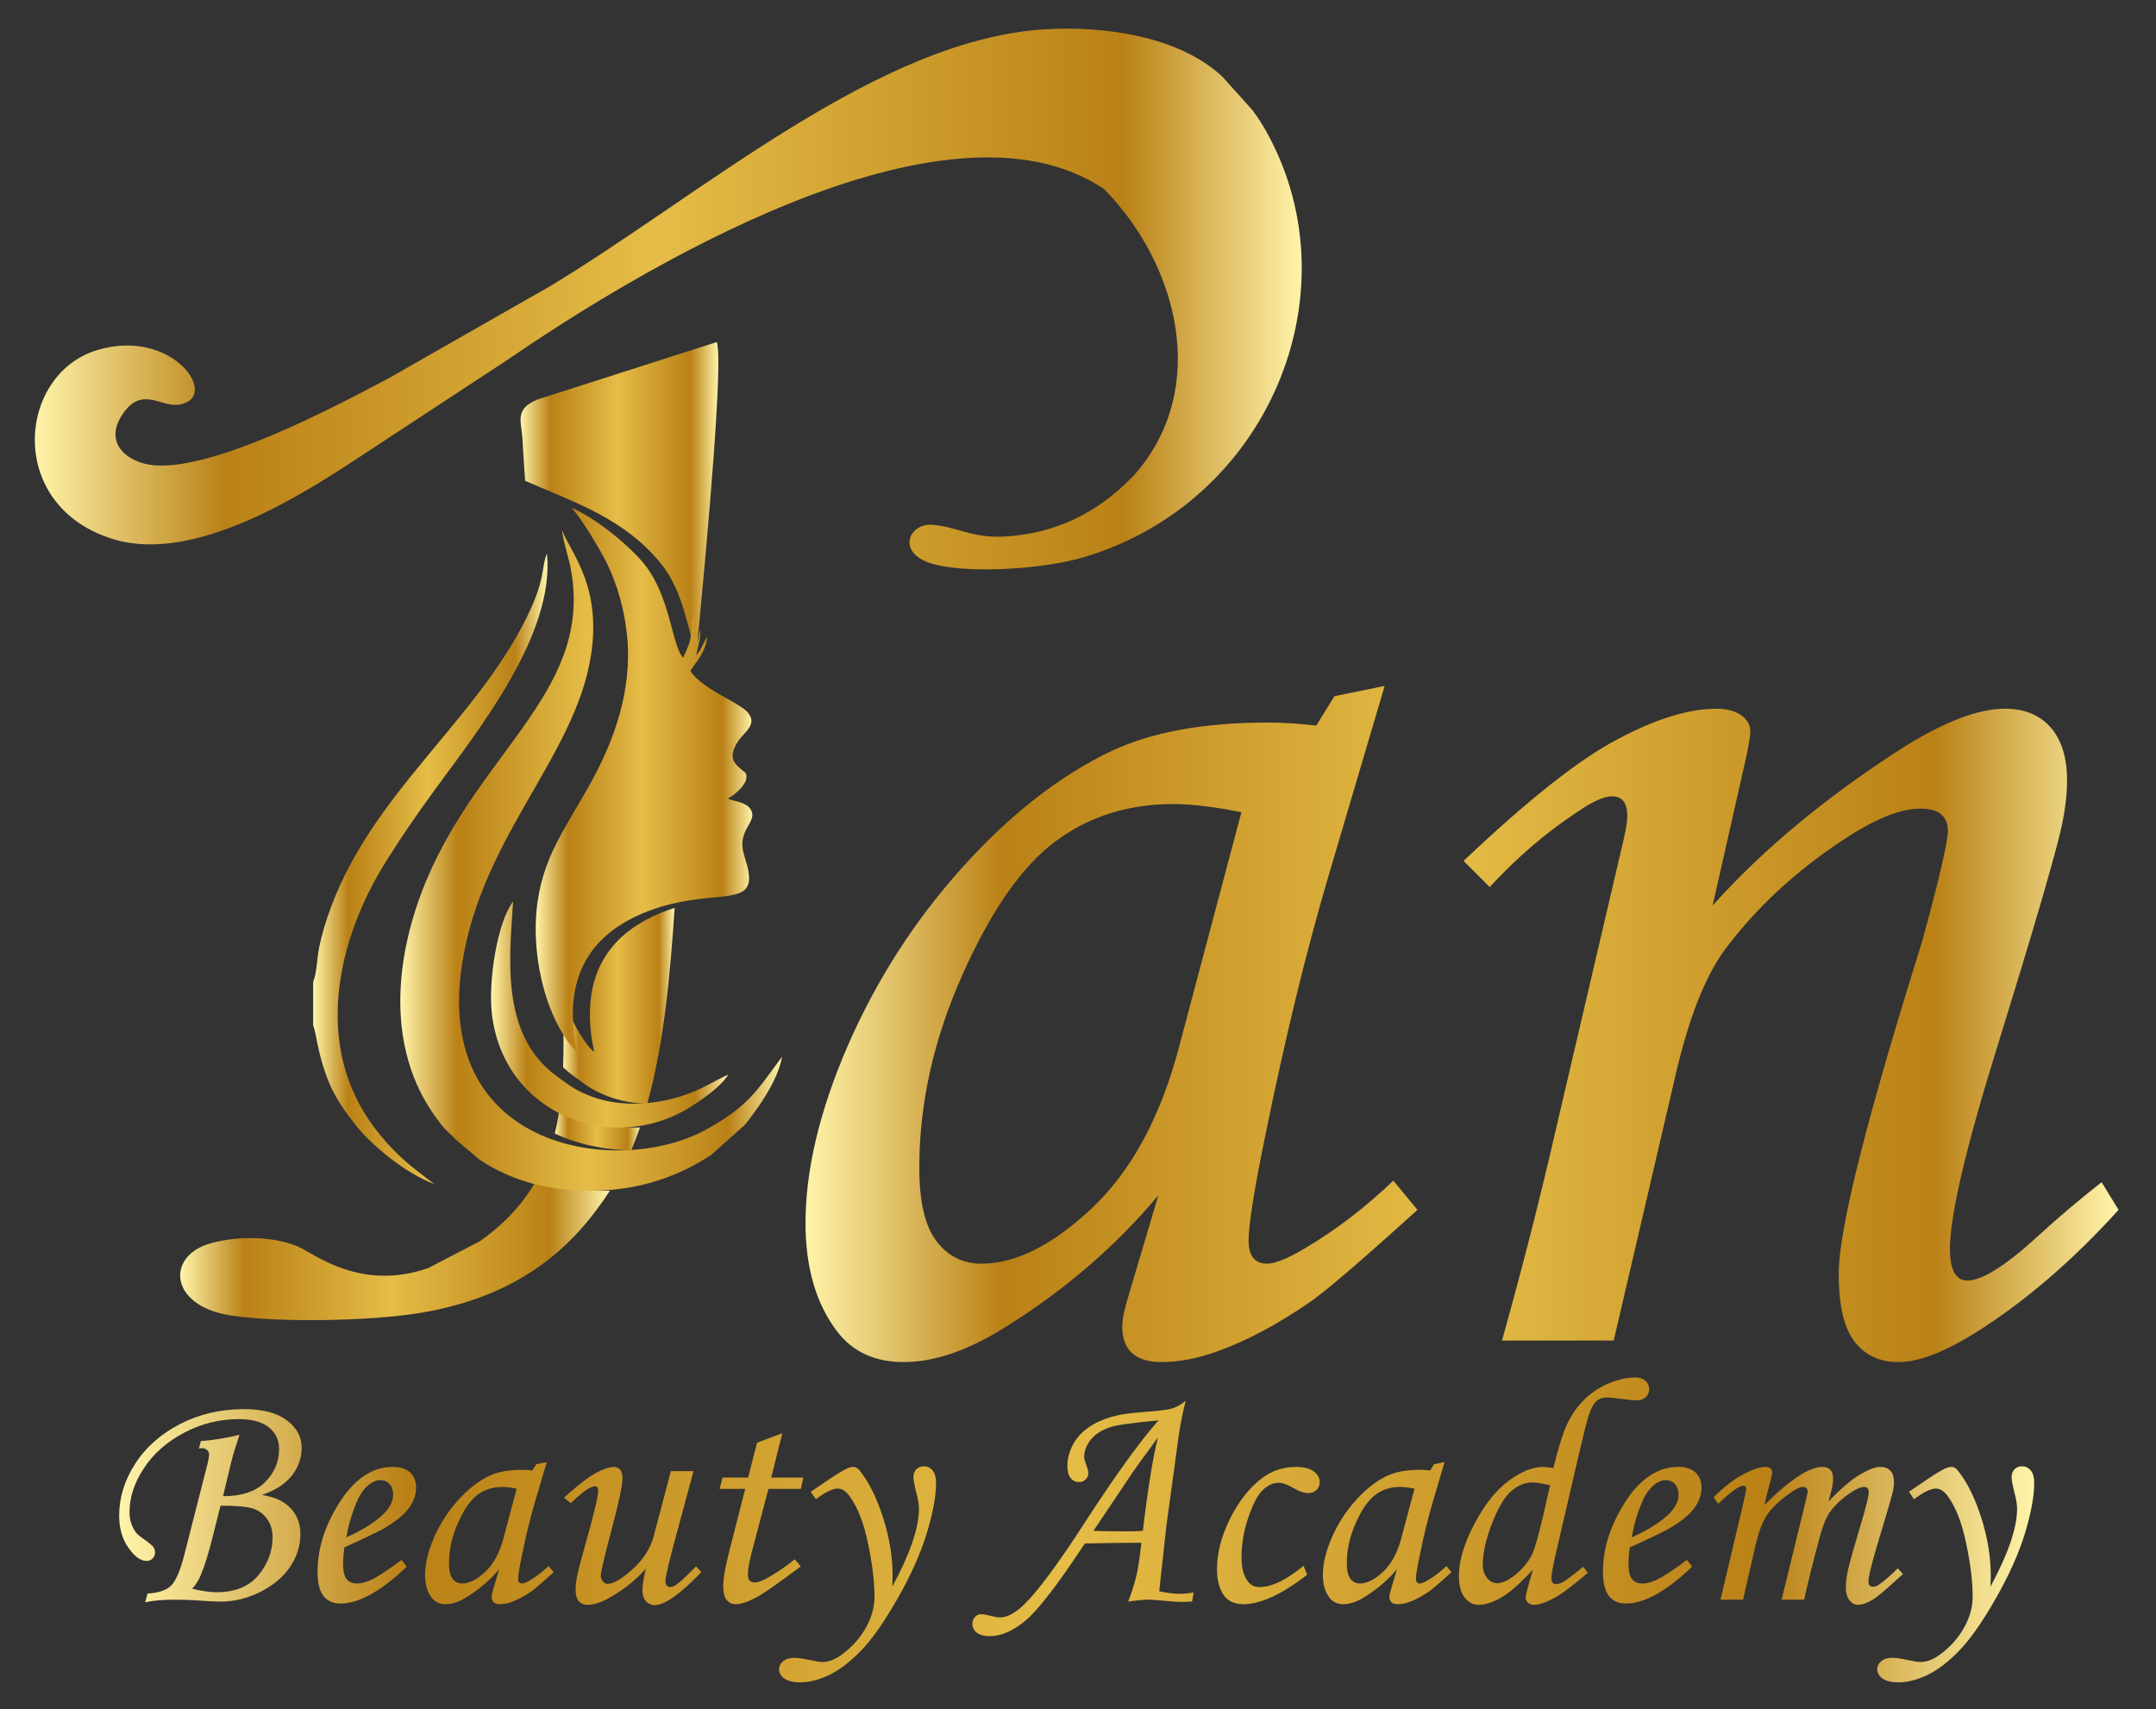 <?xml version="1.0" encoding="utf-8"?>
<!-- Generator: Adobe Illustrator 26.5.0, SVG Export Plug-In . SVG Version: 6.00 Build 0)  -->
<svg version="1.1" id="Layer_1" xmlns="http://www.w3.org/2000/svg" xmlns:xlink="http://www.w3.org/1999/xlink" x="0px" y="0px"
	 viewBox="0 0 204.404 162.084" enable-background="new 0 0 204.404 162.084" xml:space="preserve">
<rect x="0" y="0" width="204.404" height="162.084" fill="#333333" stroke="none"/>
<g>
	<defs>
		<path id="SVGID_1_" d="M99.109,2.776c-15.812,0.945-32.38,15.544-46.92,24.34l-15.207,8.677
			c-4.537,2.409-17.694,9.513-23.204,8.192c-2.058-0.493-3.742-2.145-2.276-4.522c1.823-2.957,3.707-0.878,5.359-1.08
			c4.227-0.516-0.389-7.414-7.675-5.178c-7.617,2.337-8.643,14.965,1.734,17.97c7.708,2.232,18.005-4.459,22.919-7.68l14.22-9.339
			c11.508-7.891,41.377-26.466,56.624-16.226c7.025,7.185,10.016,18.874,2.936,27.015c-0.43,0.495-0.062,0.062-0.487,0.494
			c-3.101,3.15-6.978,5.113-11.695,5.427c-3.215,0.214-4.5-0.857-6.975-1.103c-2.335-0.232-3.685,2.848,0.292,3.796
			c3.578,0.853,10.369,0.354,13.952-0.708c17.517-5.191,25.672-24.908,17.552-40.011c-0.548-1.02-0.941-1.608-1.525-2.406
			l-2.796-3.112C111.904,3.467,104.784,2.437,99.109,2.776"/>
	</defs>
	<clipPath id="SVGID_00000166633246956564140880000009480681301854193819_">
		<use xlink:href="#SVGID_1_"  overflow="visible"/>
	</clipPath>
	
		<linearGradient id="SVGID_00000156585817934282012770000002748356245614871741_" gradientUnits="userSpaceOnUse" x1="3.302" y1="28.424" x2="123.41" y2="28.424">
		<stop  offset="0" style="stop-color:#FFF4AA"/>
		<stop  offset="0.15" style="stop-color:#BA8116"/>
		<stop  offset="0.49" style="stop-color:#E5BD47"/>
		<stop  offset="0.86" style="stop-color:#BA8116"/>
		<stop  offset="1" style="stop-color:#FFF4AA"/>
	</linearGradient>
	
		<rect x="0.542" y="2.437" clip-path="url(#SVGID_00000166633246956564140880000009480681301854193819_)" fill="url(#SVGID_00000156585817934282012770000002748356245614871741_)" width="127.833" height="51.974"/>
</g>
<g>
	<defs>
		<path id="SVGID_00000065071327591368074930000012995878718657509285_" d="M50.885,111.855c-1.177,2.107-2.895,4.084-5.403,5.848
			l-4.887,2.542c-6.462,2.243-10.805-1.381-12.364-2.051c-2.094-0.901-5.347-1.078-8.178-0.326c-4.339,1.153-4.074,5.94,1.775,6.858
			c4.58,0.718,13.359,0.543,18.053-0.239c9.819-1.635,14.725-6.632,17.939-11.576C55.49,112.934,53.087,112.623,50.885,111.855"/>
	</defs>
	<clipPath id="SVGID_00000085212446195817463230000007636779991525610907_">
		<use xlink:href="#SVGID_00000065071327591368074930000012995878718657509285_"  overflow="visible"/>
	</clipPath>
	
		<linearGradient id="SVGID_00000080922668502557121950000000877234003431179669_" gradientUnits="userSpaceOnUse" x1="17.084" y1="118.649" x2="57.821" y2="118.649">
		<stop  offset="0" style="stop-color:#FFF4AA"/>
		<stop  offset="0.15" style="stop-color:#BA8116"/>
		<stop  offset="0.49" style="stop-color:#E5BD47"/>
		<stop  offset="0.86" style="stop-color:#BA8116"/>
		<stop  offset="1" style="stop-color:#FFF4AA"/>
	</linearGradient>
	
		<rect x="15.714" y="111.855" clip-path="url(#SVGID_00000085212446195817463230000007636779991525610907_)" fill="url(#SVGID_00000080922668502557121950000000877234003431179669_)" width="42.106" height="13.589"/>
</g>
<g>
	<defs>
		<path id="SVGID_00000167370384498720281930000005138867038626628736_" d="M53.12,104.637c-0.122,0.957-0.292,1.907-0.527,2.844
			c2.243,1.057,4.77,1.558,7.253,1.598c0.297-0.7,0.572-1.423,0.827-2.166C57.96,106.991,55.292,106.194,53.12,104.637"/>
	</defs>
	<clipPath id="SVGID_00000156545899984932499970000016810722928697898891_">
		<use xlink:href="#SVGID_00000167370384498720281930000005138867038626628736_"  overflow="visible"/>
	</clipPath>
	
		<linearGradient id="SVGID_00000106857854991290129310000001198335218842471597_" gradientUnits="userSpaceOnUse" x1="52.593" y1="106.858" x2="60.673" y2="106.858">
		<stop  offset="0" style="stop-color:#FFF4AA"/>
		<stop  offset="0.15" style="stop-color:#BA8116"/>
		<stop  offset="0.49" style="stop-color:#E5BD47"/>
		<stop  offset="0.86" style="stop-color:#BA8116"/>
		<stop  offset="1" style="stop-color:#FFF4AA"/>
	</linearGradient>
	
		<rect x="52.593" y="104.637" clip-path="url(#SVGID_00000156545899984932499970000016810722928697898891_)" fill="url(#SVGID_00000106857854991290129310000001198335218842471597_)" width="8.08" height="4.442"/>
</g>
<g>
	<defs>
		<path id="SVGID_00000085965585191856074640000001433452902608577959_" d="M66.03,61.819c1.136-11.692,2.527-27.558,1.932-29.388
			l-17.011,5.45c-2.211,0.922-1.513,2.066-1.418,3.733c0.076,1.342,0.161,2.667,0.254,3.98c4.842,2.103,9.54,3.645,12.964,7.959
			C64.894,56.252,65.269,60.206,66.03,61.819"/>
	</defs>
	<clipPath id="SVGID_00000181794947047535429300000017498284832896640665_">
		<use xlink:href="#SVGID_00000085965585191856074640000001433452902608577959_"  overflow="visible"/>
	</clipPath>
	
		<linearGradient id="SVGID_00000039823807581757138760000003383146141573484179_" gradientUnits="userSpaceOnUse" x1="49.353" y1="47.125" x2="68.103" y2="47.125">
		<stop  offset="0" style="stop-color:#FFF4AA"/>
		<stop  offset="0.15" style="stop-color:#BA8116"/>
		<stop  offset="0.49" style="stop-color:#E5BD47"/>
		<stop  offset="0.86" style="stop-color:#BA8116"/>
		<stop  offset="1" style="stop-color:#FFF4AA"/>
	</linearGradient>
	
		<rect x="48.74" y="32.432" clip-path="url(#SVGID_00000181794947047535429300000017498284832896640665_)" fill="url(#SVGID_00000039823807581757138760000003383146141573484179_)" width="19.817" height="29.388"/>
</g>
<g>
	<defs>
		<path id="SVGID_00000059269355677034275690000005199483049264740767_" d="M53.425,98.843c-0.003,0.783-0.013,1.57-0.041,2.357
			c0.304,0.291,0.633,0.568,0.991,0.829c1.145,0.834,1.793,1.377,3.351,1.958c1.144,0.427,2.386,0.635,3.645,0.664
			c1.587-5.717,2.183-12.33,2.586-18.566c-5.85,1.901-9.241,6.003-7.632,13.646c-0.531-0.315-1.401-1.747-1.77-2.439
			c-0.496-0.931-0.911-1.962-1.239-3.046C53.387,95.793,53.43,97.329,53.425,98.843"/>
	</defs>
	<clipPath id="SVGID_00000095333845617411251630000015234885634790456977_">
		<use xlink:href="#SVGID_00000059269355677034275690000005199483049264740767_"  overflow="visible"/>
	</clipPath>
	
		<linearGradient id="SVGID_00000106139121711161999760000002207157722642002573_" gradientUnits="userSpaceOnUse" x1="53.316" y1="95.368" x2="63.957" y2="95.368">
		<stop  offset="0" style="stop-color:#FFF4AA"/>
		<stop  offset="0.15" style="stop-color:#BA8116"/>
		<stop  offset="0.49" style="stop-color:#E5BD47"/>
		<stop  offset="0.86" style="stop-color:#BA8116"/>
		<stop  offset="1" style="stop-color:#FFF4AA"/>
	</linearGradient>
	
		<rect x="53.316" y="86.085" clip-path="url(#SVGID_00000095333845617411251630000015234885634790456977_)" fill="url(#SVGID_00000106139121711161999760000002207157722642002573_)" width="10.641" height="18.566"/>
</g>
<g>
	<defs>
		<path id="SVGID_00000052801642105187374940000005084625851598594698_" d="M54.179,48.148c0.851,0.83,2.842,4.179,3.388,5.32
			c0.956,1.998,1.627,4.301,1.88,6.78c0.533,5.229-1.275,10.034-3.396,13.901c-2.363,4.31-4.727,7.173-5.186,12.244
			c-0.326,3.6,0.424,7.799,2.074,10.898c0.369,0.692,1.238,2.124,1.77,2.439c-1.632-7.749,1.878-11.86,7.879-13.724
			c4.949-1.538,8.528-0.228,8.427-2.826c-0.068-1.756-1.234-2.757-0.221-4.623c0.355-0.655,0.896-1.318,0.188-2.041
			c-0.178-0.182-0.573-0.379-0.899-0.467l-0.843-0.224c-0.028-0.011-0.093-0.006-0.113-0.056c-0.02-0.05-0.077-0.035-0.111-0.06
			c0.714-0.367,2.138-1.58,1.661-2.426c-0.917-0.784-1.817-1.252-0.709-2.989c0.534-0.837,2.015-1.656,0.819-2.849
			c-0.939-0.936-4.311-2.174-5.332-3.839c0.579-0.917,1.417-1.695,1.603-3.222c-0.402,0.565-0.531,1.2-1.05,1.736
			c0.185-0.938,0.404-1.423,0.403-2.471c-0.182,0.637-0.229,1.275-0.531,1.819l-0.058-2.995c-0.258,0.408-0.196,0.32-0.251,1.115
			c-0.097,1.408-0.292,1.563-0.792,2.776c-1.054-0.977-1.188-5.718-3.644-8.812C59.813,51.887,56.624,49.192,54.179,48.148"/>
	</defs>
	<clipPath id="SVGID_00000119803302598103947910000004325717310304543872_">
		<use xlink:href="#SVGID_00000052801642105187374940000005084625851598594698_"  overflow="visible"/>
	</clipPath>
	
		<linearGradient id="SVGID_00000021814991060800968020000004547367523698117311_" gradientUnits="userSpaceOnUse" x1="50.788" y1="73.939" x2="71.327" y2="73.939">
		<stop  offset="0" style="stop-color:#FFF4AA"/>
		<stop  offset="0.15" style="stop-color:#BA8116"/>
		<stop  offset="0.49" style="stop-color:#E5BD47"/>
		<stop  offset="0.86" style="stop-color:#BA8116"/>
		<stop  offset="1" style="stop-color:#FFF4AA"/>
	</linearGradient>
	
		<rect x="50.539" y="48.148" clip-path="url(#SVGID_00000119803302598103947910000004325717310304543872_)" fill="url(#SVGID_00000021814991060800968020000004547367523698117311_)" width="21.444" height="51.582"/>
</g>
<g>
	<defs>
		<path id="SVGID_00000036930218329421724230000001245440769817792696_" d="M56.157,61.172c0.624-6.084-2.241-9.038-2.851-10.885
			c-0.034,0.575,0.565,2.477,0.724,3.228c2.476,11.715-8.334,17.394-13.592,29.933c-2.984,7.117-3.95,15.908,0.914,22.543
			c1.156,1.578,0.972,1.091,1.872,2.08l2.223,1.877c0.832,0.576,1.598,0.97,2.551,1.401c1.964,0.887,4.226,1.385,6.6,1.523
			c5.131,0.299,9.367-1.08,12.82-3.358l3.21-2.865c1.323-1.665,3.111-4.182,3.52-6.456c-2.349,3.13-3.105,4.682-7.271,6.952
			c-8.161,4.446-25.663,2.031-23.1-15.518C45.62,79.006,55.115,71.328,56.157,61.172"/>
	</defs>
	<clipPath id="SVGID_00000035493371235864139420000014886792416972281224_">
		<use xlink:href="#SVGID_00000036930218329421724230000001245440769817792696_"  overflow="visible"/>
	</clipPath>
	
		<linearGradient id="SVGID_00000119104056848098729610000016557574892640888994_" gradientUnits="userSpaceOnUse" x1="37.95" y1="81.729" x2="74.148" y2="81.729">
		<stop  offset="0" style="stop-color:#FFF4AA"/>
		<stop  offset="0.15" style="stop-color:#BA8116"/>
		<stop  offset="0.49" style="stop-color:#E5BD47"/>
		<stop  offset="0.86" style="stop-color:#BA8116"/>
		<stop  offset="1" style="stop-color:#FFF4AA"/>
	</linearGradient>
	
		<rect x="36.489" y="50.287" clip-path="url(#SVGID_00000035493371235864139420000014886792416972281224_)" fill="url(#SVGID_00000119104056848098729610000016557574892640888994_)" width="37.659" height="62.884"/>
</g>
<g>
	<defs>
		<path id="SVGID_00000159466875723115648330000016687435292074327736_" d="M29.688,93.093v4.146
			c0.31,0.675,0.397,2.656,1.455,5.287c0.669,1.664,1.623,2.938,2.554,4.129c1.467,1.875,4.667,4.582,7.504,5.631
			c-0.507-0.356-1.064-0.807-1.592-1.212c-1.58-1.211-2.943-2.585-4.152-4.2c-5.81-7.762-3.469-17.84,1.123-25.165
			c1.563-2.494,2.932-4.465,4.549-6.689c4.03-5.543,11.522-14.803,10.722-22.542c-0.547,1.33-0.109,2.389-1.889,6.012
			c-4.983,10.138-14.93,16.865-18.84,28.248c-0.341,0.994-0.639,2.022-0.862,3.087C30.056,90.808,30.048,92.263,29.688,93.093"/>
	</defs>
	<clipPath id="SVGID_00000176001496008072535780000018073118727648719754_">
		<use xlink:href="#SVGID_00000159466875723115648330000016687435292074327736_"  overflow="visible"/>
	</clipPath>
	
		<linearGradient id="SVGID_00000085232658780193235240000015654120335360271288_" gradientUnits="userSpaceOnUse" x1="29.69" y1="82.382" x2="51.909" y2="82.382">
		<stop  offset="0" style="stop-color:#FFF4AA"/>
		<stop  offset="0.15" style="stop-color:#BA8116"/>
		<stop  offset="0.49" style="stop-color:#E5BD47"/>
		<stop  offset="0.86" style="stop-color:#BA8116"/>
		<stop  offset="1" style="stop-color:#FFF4AA"/>
	</linearGradient>
	
		<rect x="29.648" y="52.479" clip-path="url(#SVGID_00000176001496008072535780000018073118727648719754_)" fill="url(#SVGID_00000085232658780193235240000015654120335360271288_)" width="23.004" height="59.808"/>
</g>
<g>
	<defs>
		<path id="SVGID_00000045614358238012433820000013064999165882056351_" d="M69.046,101.897c-1.182,0.517-2.256,1.235-3.671,1.772
			c-2.836,1.076-6.366,1.399-9.264,0.318c-1.558-0.581-2.207-1.124-3.351-1.958c-5.35-3.9-4.453-11.272-4.112-16.55
			c-1.528,2.004-2.34,7.53-2.028,10.512c1.014,9.707,11.531,13.725,19.018,8.861C66.803,104.095,68.393,102.973,69.046,101.897"/>
	</defs>
	<clipPath id="SVGID_00000165202145090891147320000009356193424646071948_">
		<use xlink:href="#SVGID_00000045614358238012433820000013064999165882056351_"  overflow="visible"/>
	</clipPath>
	
		<linearGradient id="SVGID_00000076588169290914754630000016039854186976779681_" gradientUnits="userSpaceOnUse" x1="46.551" y1="97.597" x2="69.048" y2="97.597">
		<stop  offset="0" style="stop-color:#FFF4AA"/>
		<stop  offset="0.15" style="stop-color:#BA8116"/>
		<stop  offset="0.49" style="stop-color:#E5BD47"/>
		<stop  offset="0.86" style="stop-color:#BA8116"/>
		<stop  offset="1" style="stop-color:#FFF4AA"/>
	</linearGradient>
	
		<rect x="46.308" y="85.478" clip-path="url(#SVGID_00000165202145090891147320000009356193424646071948_)" fill="url(#SVGID_00000076588169290914754630000016039854186976779681_)" width="22.738" height="24.237"/>
</g>
<g>
	<defs>
		<path id="SVGID_00000064336895101642509970000009716938570283446434_" d="M141.236,84.112l-2.478-2.478
			c6.122-5.806,11.005-9.669,14.649-11.564c3.62-1.919,6.729-2.867,9.305-2.867c1.02,0,1.798,0.219,2.381,0.632
			c0.559,0.413,0.85,0.899,0.85,1.482c0,0.413-0.122,1.166-0.34,2.235l-3.231,14.309c4.81-5.369,10.86-10.374,18.148-15.038
			c3.863-2.405,7.045-3.62,9.548-3.62c1.846,0,3.304,0.583,4.324,1.749c1.045,1.166,1.579,2.867,1.579,5.053
			c0,1.482-0.219,3.134-0.656,4.98c-0.753,3.085-2.721,9.815-5.928,20.164c-3.012,9.669-4.519,16.107-4.519,19.29
			c0,0.996,0.146,1.749,0.413,2.235c0.292,0.51,0.705,0.753,1.215,0.753c1.385,0,3.547-1.336,6.487-4.009
			c2.089-1.919,4.179-3.693,6.268-5.32l1.603,2.624c-4.349,4.81-8.843,8.673-13.508,11.613c-2.988,1.871-5.418,2.818-7.361,2.818
			c-1.798,0-3.183-0.656-4.179-1.968c-0.996-1.312-1.482-3.45-1.482-6.414c0-4.227,2.648-14.722,7.92-31.534
			c1.628-5.976,2.43-9.451,2.43-10.447c0-1.409-0.875-2.114-2.624-2.114c-1.895,0-4.349,0.996-7.337,2.988
			c-4.47,2.94-8.187,6.389-11.175,10.374c-1.895,2.575-3.498,6.657-4.762,12.244l-5.782,24.829h-10.592
			c1.992-7.118,3.717-13.921,5.199-20.407l6.317-27.04c0.243-1.069,0.364-1.822,0.364-2.284c0-1.239-0.486-1.871-1.433-1.871
			c-0.777,0-1.871,0.486-3.304,1.482C146.58,78.938,143.811,81.318,141.236,84.112 M117.694,77.018
			c-2.551-0.51-4.713-0.777-6.462-0.777c-4.252,0-7.969,1.166-11.151,3.523c-3.182,2.356-6.122,6.584-8.843,12.682
			c-2.721,6.098-4.082,12.196-4.082,18.269c0,3.231,0.535,5.539,1.628,6.973c1.093,1.433,2.527,2.138,4.276,2.138
			c3.255,0,6.754-1.774,10.495-5.296c3.741-3.547,6.487-8.649,8.236-15.281L117.694,77.018z M126.513,66.013l4.762-0.972
			l-5.32,18.002c-2.114,7.167-4.13,15.427-6.025,24.78c-1.045,5.077-1.555,8.357-1.555,9.815c0,1.458,0.583,2.187,1.774,2.187
			c0.729,0,1.943-0.486,3.571-1.458c2.915-1.725,5.709-3.863,8.381-6.414l2.284,2.77c-5.393,4.883-8.843,7.847-10.374,8.867
			c-3.037,2.065-5.904,3.596-8.649,4.567c-1.822,0.656-3.571,0.996-5.272,0.996c-1.215,0-2.138-0.292-2.77-0.85
			c-0.607-0.559-0.923-1.409-0.923-2.478c0-0.704,0.194-1.676,0.583-2.915l2.842-9.572c-4.081,4.883-8.965,9.062-14.601,12.56
			c-3.45,2.162-6.632,3.255-9.523,3.255c-2.77,0-4.859-0.972-6.341-2.915c-1.992-2.624-2.988-6.049-2.988-10.276
			c0-5.029,1.336-10.641,4.009-16.812c2.697-6.171,6.268-11.783,10.787-16.812c4.494-5.029,9.232-8.746,14.212-11.127
			c3.839-1.798,8.77-2.697,14.795-2.697c1.53,0,3.061,0.097,4.616,0.291L126.513,66.013z"/>
	</defs>
	<clipPath id="SVGID_00000018954227143246853220000007546740967181730744_">
		<use xlink:href="#SVGID_00000064336895101642509970000009716938570283446434_"  overflow="visible"/>
	</clipPath>
	
		<linearGradient id="SVGID_00000134217178942384169980000014213174413106839691_" gradientUnits="userSpaceOnUse" x1="76.37" y1="97.098" x2="200.854" y2="97.098">
		<stop  offset="0" style="stop-color:#FFF4AA"/>
		<stop  offset="0.15" style="stop-color:#BA8116"/>
		<stop  offset="0.49" style="stop-color:#E5BD47"/>
		<stop  offset="0.86" style="stop-color:#BA8116"/>
		<stop  offset="1" style="stop-color:#FFF4AA"/>
	</linearGradient>
	
		<rect x="76.37" y="65.041" clip-path="url(#SVGID_00000018954227143246853220000007546740967181730744_)" fill="url(#SVGID_00000134217178942384169980000014213174413106839691_)" width="124.484" height="64.113"/>
</g>
<g>
	<defs>
		<path id="SVGID_00000172430130214219910760000018105662293960817554_" d="M181.465,142.159l-0.49-0.704l1.103-0.75
			c1.077-0.74,1.832-1.215,2.271-1.429c0.25-0.117,0.48-0.179,0.684-0.179c0.209,0,0.409,0.117,0.597,0.357
			c0.878,1.108,1.618,2.603,2.215,4.482c0.597,1.878,0.893,3.701,0.893,5.467c0,0.225-0.01,0.577-0.031,1.046
			c1.684-3.109,2.527-5.574,2.527-7.401c0-0.378-0.082-0.883-0.25-1.511c-0.179-0.699-0.271-1.2-0.271-1.495
			c0-0.291,0.092-0.531,0.276-0.72c0.189-0.189,0.419-0.286,0.699-0.286c0.347,0,0.633,0.133,0.847,0.403
			c0.214,0.271,0.322,0.653,0.322,1.153c0,1.286-0.296,2.889-0.883,4.813c-0.587,1.919-1.511,3.981-2.777,6.192
			c-1.261,2.21-2.409,3.854-3.456,4.926c-1.041,1.072-2.047,1.843-3.022,2.307c-0.97,0.464-1.889,0.694-2.756,0.694
			c-0.658,0-1.154-0.122-1.49-0.367c-0.332-0.24-0.5-0.531-0.5-0.873c0-0.296,0.128-0.551,0.388-0.766
			c0.26-0.214,0.607-0.322,1.046-0.322c0.337,0,0.801,0.066,1.388,0.194c0.628,0.138,1.057,0.204,1.286,0.204
			c0.607,0,1.25-0.255,1.924-0.766c0.929-0.694,1.664-1.531,2.205-2.496c0.541-0.97,0.812-1.945,0.812-2.935
			c0-1.383-0.199-3.052-0.602-4.997c-0.403-1.945-0.97-3.43-1.71-4.461c-0.362-0.526-0.755-0.791-1.169-0.791
			C183.057,141.148,182.363,141.485,181.465,142.159 M162.906,142.587l-0.444-0.612c0.985-0.985,1.924-1.71,2.813-2.18
			c0.888-0.464,1.592-0.699,2.103-0.699c0.209,0,0.367,0.046,0.475,0.138c0.102,0.092,0.158,0.219,0.158,0.383
			c0,0.189-0.082,0.562-0.24,1.108c-0.235,0.837-0.393,1.496-0.485,1.986c2.399-2.409,4.236-3.614,5.502-3.614
			c0.332,0,0.582,0.092,0.75,0.281c0.168,0.189,0.255,0.485,0.255,0.893c0,0.413-0.148,1.123-0.449,2.118
			c1.133-1.194,2.118-2.047,2.95-2.542c0.837-0.5,1.485-0.75,1.955-0.75c0.419,0,0.74,0.117,0.97,0.357
			c0.23,0.24,0.342,0.607,0.342,1.102c0,0.301-0.051,0.653-0.148,1.062c-0.102,0.408-0.464,1.649-1.092,3.726
			c-0.786,2.573-1.179,4.109-1.179,4.609c0,0.337,0.138,0.505,0.418,0.505c0.189,0,0.373-0.061,0.551-0.179
			c0.592-0.424,1.194-0.944,1.812-1.567l0.495,0.551c-0.209,0.168-0.608,0.521-1.184,1.051c-0.796,0.72-1.342,1.169-1.644,1.348
			c-0.577,0.342-1.067,0.511-1.46,0.511c-0.301,0-0.561-0.148-0.791-0.439c-0.23-0.291-0.342-0.694-0.342-1.21
			c0-0.475,0.071-1.036,0.209-1.674c0.138-0.638,0.541-2.072,1.21-4.303c0.505-1.674,0.755-2.69,0.755-3.047
			c0-0.337-0.148-0.505-0.449-0.505c-0.245,0-0.577,0.122-0.995,0.372c-0.852,0.516-1.572,1.144-2.144,1.884
			c-0.398,0.515-0.745,1.332-1.046,2.45c-0.664,2.445-1.159,4.441-1.49,5.982h-2.139l2.231-9.137c0.158-0.658,0.24-1.036,0.24-1.138
			c0-0.133-0.041-0.235-0.123-0.306c-0.076-0.072-0.194-0.107-0.342-0.107c-0.27,0-0.689,0.209-1.261,0.623
			c-0.985,0.704-1.7,1.383-2.134,2.042c-0.434,0.659-0.807,1.659-1.113,3.006l-1.154,5.018h-2.139l1.69-7.136
			c0.5-2.062,0.75-3.185,0.75-3.364c0-0.209-0.092-0.311-0.271-0.311C164.896,140.872,164.105,141.444,162.906,142.587z
			 M154.703,145.773c1.603-0.714,2.807-1.485,3.614-2.307c0.546-0.577,0.822-1.149,0.822-1.715c0-0.424-0.112-0.766-0.337-1.021
			c-0.225-0.25-0.516-0.378-0.873-0.378c-0.367,0-0.725,0.138-1.072,0.418c-0.47,0.368-0.863,0.924-1.179,1.664
			C155.218,143.527,154.892,144.639,154.703,145.773z M159.935,147.916l0.49,0.643c-2.44,2.327-4.528,3.491-6.273,3.491
			c-0.704,0-1.245-0.24-1.618-0.715c-0.372-0.48-0.561-1.245-0.561-2.297c0-2.129,0.648-4.242,1.945-6.35
			c1.455-2.394,3.19-3.593,5.217-3.593c0.704,0,1.245,0.179,1.618,0.531c0.372,0.352,0.561,0.837,0.561,1.455
			c0,0.648-0.225,1.281-0.674,1.909c-0.449,0.628-1.251,1.281-2.404,1.955c-0.582,0.327-1.817,0.919-3.711,1.776
			c-0.087,0.536-0.133,1.047-0.133,1.537c0,0.704,0.112,1.2,0.337,1.475c0.225,0.281,0.551,0.419,0.98,0.419
			c0.408,0,0.852-0.117,1.342-0.347C157.709,149.499,158.669,148.866,159.935,147.916z M146.96,140.837
			c-0.801-0.179-1.363-0.271-1.689-0.271c-0.669,0-1.322,0.266-1.955,0.791c-0.638,0.526-1.256,1.547-1.848,3.062
			c-0.592,1.511-0.888,2.833-0.888,3.956c0,0.51,0.138,0.929,0.408,1.256c0.276,0.327,0.587,0.49,0.934,0.49
			c0.419,0,0.898-0.184,1.434-0.556c0.771-0.551,1.378-1.225,1.822-2.016c0.27-0.5,0.633-1.731,1.092-3.685L146.96,140.837z
			 M150.104,148.56l0.429,0.582c-1.332,1.138-2.323,1.888-2.966,2.261c-0.898,0.516-1.603,0.771-2.118,0.771
			c-0.24,0-0.434-0.066-0.582-0.204c-0.148-0.133-0.225-0.286-0.225-0.459c0-0.168,0.056-0.449,0.164-0.842l0.526-1.833
			c-1.199,1.302-2.195,2.18-2.996,2.644c-0.796,0.464-1.516,0.694-2.154,0.694c-0.526,0-0.97-0.235-1.327-0.699
			c-0.362-0.464-0.541-1.148-0.541-2.047c0-1.424,0.485-3.057,1.46-4.905c0.97-1.848,2.052-3.211,3.241-4.099
			c1.194-0.883,2.282-1.327,3.272-1.327c0.22,0,0.546,0.036,0.985,0.102c0.47-1.94,0.914-3.359,1.342-4.247
			c0.429-0.893,0.98-1.659,1.659-2.307c0.679-0.648,1.449-1.148,2.322-1.501c0.873-0.352,1.684-0.531,2.44-0.531
			c0.403,0,0.72,0.107,0.96,0.316c0.24,0.214,0.357,0.48,0.357,0.801c0,0.311-0.112,0.567-0.332,0.761
			c-0.219,0.199-0.52,0.296-0.903,0.296c-0.25,0-0.72-0.046-1.399-0.138c-0.684-0.092-1.148-0.138-1.404-0.138
			c-0.347,0-0.658,0.107-0.924,0.317c-0.265,0.209-0.521,0.663-0.76,1.358c-0.158,0.449-0.516,1.884-1.077,4.298l-2.098,9.045
			c-0.245,1.067-0.368,1.776-0.368,2.129c0,0.373,0.148,0.557,0.434,0.557c0.184,0,0.393-0.061,0.633-0.184
			C148.486,149.836,149.139,149.346,150.104,148.56z M134.102,141.158c-0.536-0.107-0.99-0.163-1.358-0.163
			c-0.893,0-1.674,0.245-2.343,0.74c-0.669,0.495-1.286,1.383-1.858,2.664c-0.572,1.281-0.857,2.562-0.857,3.839
			c0,0.679,0.112,1.164,0.342,1.465c0.229,0.301,0.531,0.449,0.898,0.449c0.684,0,1.419-0.373,2.205-1.113
			c0.786-0.745,1.363-1.817,1.73-3.211L134.102,141.158z M135.955,138.846l1-0.204l-1.118,3.782
			c-0.444,1.506-0.868,3.241-1.266,5.207c-0.219,1.067-0.327,1.756-0.327,2.062c0,0.306,0.123,0.46,0.373,0.46
			c0.153,0,0.408-0.102,0.75-0.306c0.613-0.362,1.199-0.812,1.761-1.347l0.48,0.582c-1.133,1.026-1.858,1.649-2.18,1.863
			c-0.638,0.434-1.24,0.755-1.817,0.96c-0.383,0.138-0.75,0.209-1.108,0.209c-0.255,0-0.449-0.061-0.582-0.179
			c-0.128-0.117-0.194-0.296-0.194-0.521c0-0.148,0.041-0.352,0.122-0.612l0.597-2.011c-0.858,1.026-1.883,1.904-3.068,2.639
			c-0.725,0.454-1.394,0.684-2.001,0.684c-0.582,0-1.021-0.204-1.332-0.613c-0.419-0.551-0.628-1.271-0.628-2.159
			c0-1.057,0.281-2.236,0.842-3.532c0.567-1.297,1.317-2.476,2.266-3.532c0.944-1.057,1.94-1.838,2.986-2.338
			c0.806-0.378,1.843-0.567,3.108-0.567c0.322,0,0.643,0.021,0.97,0.061L135.955,138.846z M123.587,148.468l0.337,0.857
			c-2.389,1.858-4.405,2.787-6.049,2.787c-0.873,0-1.506-0.311-1.904-0.929c-0.393-0.618-0.592-1.404-0.592-2.353
			c0-1.577,0.419-3.2,1.261-4.864c0.837-1.669,1.858-2.945,3.052-3.838c0.939-0.689,2.001-1.031,3.18-1.031
			c0.735,0,1.296,0.138,1.674,0.419c0.383,0.281,0.572,0.617,0.572,1.016c0,0.311-0.102,0.561-0.301,0.755
			c-0.199,0.194-0.48,0.291-0.837,0.291c-0.347,0-0.796-0.158-1.348-0.475c-0.566-0.337-1.041-0.505-1.424-0.505
			c-0.485,0-0.975,0.219-1.46,0.664c-0.48,0.444-0.944,1.307-1.383,2.583c-0.439,1.276-0.659,2.562-0.659,3.849
			c0,0.944,0.184,1.679,0.556,2.2c0.271,0.398,0.648,0.597,1.138,0.597C120.571,150.489,121.969,149.815,123.587,148.468z
			 M108.351,145.16c0.48-4.042,0.955-6.998,1.434-8.861c-1.246,1.69-2.016,2.756-2.318,3.195l-3.803,5.666
			c0.812,0.031,1.975,0.046,3.491,0.046C107.529,145.206,107.927,145.191,108.351,145.16z M113.169,150.999l-0.148,0.852
			c-0.362,0.031-0.674,0.046-0.944,0.046c-0.388,0-0.857-0.025-1.409-0.082c-0.934-0.087-1.531-0.133-1.781-0.133
			c-0.419,0-1.062,0.061-1.929,0.184c0.311-0.776,0.566-1.588,0.776-2.44c0.153-0.607,0.311-1.654,0.48-3.134
			c-1.148-0.01-2.94,0.01-5.36,0.061c-2.552,3.869-4.426,6.304-5.61,7.299c-1.184,0.995-2.317,1.491-3.384,1.491
			c-0.561,0-0.98-0.107-1.256-0.327c-0.276-0.219-0.413-0.5-0.413-0.842c0-0.265,0.082-0.485,0.24-0.653
			c0.158-0.174,0.357-0.26,0.597-0.26c0.138,0,0.327,0.025,0.567,0.082c0.597,0.148,0.995,0.225,1.194,0.225
			c0.669,0,1.404-0.378,2.21-1.133c1.307-1.235,3.241-3.833,5.798-7.784c2.894-4.471,5.242-7.728,7.034-9.765
			c-2.435,0.225-3.956,0.434-4.558,0.638c-0.827,0.271-1.45,0.669-1.863,1.194c-0.414,0.531-0.623,1.067-0.623,1.613
			c0,0.179,0.066,0.434,0.194,0.761c0.138,0.367,0.204,0.638,0.204,0.806c0,0.22-0.087,0.413-0.255,0.582
			c-0.168,0.168-0.373,0.255-0.613,0.255c-0.342,0-0.613-0.127-0.817-0.383c-0.204-0.25-0.306-0.633-0.306-1.138
			c0-0.72,0.189-1.414,0.561-2.088c0.373-0.669,0.909-1.235,1.608-1.684c0.699-0.454,1.572-0.801,2.618-1.041
			c0.541-0.128,1.49-0.24,2.848-0.342c1.184-0.097,1.924-0.194,2.226-0.281c0.475-0.133,0.924-0.383,1.358-0.761
			c-0.301,1.225-0.521,2.302-0.648,3.221l-1.184,8.652l-0.679,6.197c0.74,0.163,1.404,0.245,1.991,0.245
			C112.286,151.132,112.71,151.086,113.169,150.999z M77.353,142.159l-0.49-0.704l1.102-0.75c1.077-0.74,1.832-1.215,2.271-1.429
			c0.25-0.117,0.48-0.179,0.684-0.179c0.209,0,0.408,0.117,0.597,0.357c0.878,1.108,1.618,2.603,2.215,4.482
			c0.597,1.878,0.893,3.701,0.893,5.467c0,0.225-0.01,0.577-0.03,1.046c1.684-3.109,2.527-5.574,2.527-7.401
			c0-0.378-0.082-0.883-0.25-1.511c-0.179-0.699-0.271-1.2-0.271-1.495c0-0.291,0.092-0.531,0.276-0.72
			c0.189-0.189,0.419-0.286,0.699-0.286c0.347,0,0.633,0.133,0.847,0.403c0.214,0.271,0.321,0.653,0.321,1.153
			c0,1.286-0.296,2.889-0.883,4.813c-0.587,1.919-1.511,3.981-2.777,6.192c-1.261,2.21-2.409,3.854-3.456,4.926
			c-1.041,1.072-2.047,1.843-3.022,2.307c-0.97,0.464-1.889,0.694-2.756,0.694c-0.658,0-1.153-0.122-1.49-0.367
			c-0.332-0.24-0.5-0.531-0.5-0.873c0-0.296,0.128-0.551,0.388-0.766c0.26-0.214,0.607-0.322,1.046-0.322
			c0.337,0,0.801,0.066,1.388,0.194c0.628,0.138,1.057,0.204,1.286,0.204c0.607,0,1.251-0.255,1.924-0.766
			c0.929-0.694,1.664-1.531,2.205-2.496c0.541-0.97,0.812-1.945,0.812-2.935c0-1.383-0.199-3.052-0.602-4.997
			c-0.403-1.945-0.97-3.43-1.71-4.461c-0.362-0.526-0.755-0.791-1.169-0.791C78.945,141.148,78.251,141.485,77.353,142.159z
			 M71.769,136.804l2.399-0.903l-1.051,4.206h3.047l-0.24,1.072h-3.073l-1.307,4.977c-0.429,1.506-0.638,2.557-0.638,3.144
			c0,0.271,0.056,0.465,0.168,0.582c0.117,0.117,0.271,0.179,0.47,0.179c0.311,0,0.781-0.184,1.419-0.551
			c0.832-0.485,1.628-1.036,2.384-1.654l0.572,0.674c-2.185,1.649-3.639,2.659-4.38,3.027c-0.735,0.373-1.327,0.556-1.776,0.556
			c-0.368,0-0.659-0.133-0.873-0.403c-0.215-0.271-0.322-0.704-0.322-1.312c0-0.72,0.189-1.812,0.567-3.287l1.516-5.931h-2.425
			l0.271-1.072h2.43L71.769,136.804z M63.602,139.494h2.149l-1.414,5.232c-0.832,3.037-1.251,4.767-1.251,5.186
			c0,0.189,0.046,0.332,0.133,0.429c0.092,0.097,0.194,0.148,0.301,0.148c0.174,0,0.373-0.077,0.602-0.225
			c0.327-0.229,0.955-0.806,1.873-1.735l0.49,0.551c-2.001,2.083-3.476,3.124-4.425,3.124c-0.316,0-0.587-0.122-0.812-0.367
			c-0.225-0.24-0.337-0.587-0.337-1.036c0-0.516,0.107-1.205,0.327-2.067c-0.888,1.016-1.981,1.909-3.287,2.675
			c-0.868,0.51-1.618,0.766-2.256,0.766c-0.352,0-0.623-0.117-0.822-0.347c-0.199-0.23-0.301-0.592-0.301-1.092
			c0-0.388,0.046-0.806,0.138-1.256c0.127-0.633,0.459-1.894,0.995-3.792c0.674-2.409,1.011-3.854,1.011-4.333
			c0-0.281-0.097-0.419-0.296-0.419c-0.179,0-0.424,0.092-0.73,0.271c-0.306,0.184-0.832,0.623-1.577,1.322l-0.643-0.521
			c1.332-1.194,2.348-1.975,3.047-2.348c0.699-0.373,1.266-0.562,1.69-0.562c0.24,0,0.434,0.087,0.582,0.26
			c0.148,0.178,0.225,0.449,0.225,0.822c0,0.689-0.362,2.384-1.087,5.084c-0.643,2.43-0.965,3.813-0.965,4.155
			c0,0.209,0.066,0.388,0.199,0.541c0.138,0.148,0.281,0.225,0.439,0.225c0.556,0,1.348-0.459,2.368-1.383
			c1.026-0.924,1.695-1.975,2.011-3.149L63.602,139.494z M48.983,141.158c-0.536-0.107-0.99-0.163-1.358-0.163
			c-0.893,0-1.674,0.245-2.343,0.74c-0.669,0.495-1.286,1.383-1.858,2.664c-0.572,1.281-0.857,2.562-0.857,3.839
			c0,0.679,0.112,1.164,0.342,1.465c0.23,0.301,0.531,0.449,0.898,0.449c0.684,0,1.419-0.373,2.205-1.113
			c0.786-0.745,1.363-1.817,1.73-3.211L48.983,141.158z M50.836,138.846l1-0.204l-1.118,3.782c-0.444,1.506-0.868,3.241-1.266,5.207
			c-0.22,1.067-0.327,1.756-0.327,2.062c0,0.306,0.122,0.46,0.373,0.46c0.153,0,0.408-0.102,0.75-0.306
			c0.613-0.362,1.199-0.812,1.761-1.347l0.48,0.582c-1.133,1.026-1.858,1.649-2.18,1.863c-0.638,0.434-1.24,0.755-1.817,0.96
			c-0.383,0.138-0.75,0.209-1.107,0.209c-0.255,0-0.449-0.061-0.582-0.179c-0.128-0.117-0.194-0.296-0.194-0.521
			c0-0.148,0.041-0.352,0.122-0.612l0.597-2.011c-0.858,1.026-1.883,1.904-3.068,2.639c-0.725,0.454-1.394,0.684-2.001,0.684
			c-0.582,0-1.021-0.204-1.332-0.613c-0.418-0.551-0.628-1.271-0.628-2.159c0-1.057,0.281-2.236,0.842-3.532
			c0.567-1.297,1.317-2.476,2.266-3.532c0.944-1.057,1.94-1.838,2.986-2.338c0.807-0.378,1.843-0.567,3.109-0.567
			c0.322,0,0.643,0.021,0.97,0.061L50.836,138.846z M32.838,145.773c1.603-0.714,2.807-1.485,3.614-2.307
			c0.546-0.577,0.822-1.149,0.822-1.715c0-0.424-0.112-0.766-0.337-1.021c-0.225-0.25-0.515-0.378-0.873-0.378
			c-0.367,0-0.725,0.138-1.072,0.418c-0.47,0.368-0.863,0.924-1.179,1.664C33.354,143.527,33.027,144.639,32.838,145.773z
			 M38.07,147.916l0.49,0.643c-2.44,2.327-4.528,3.491-6.273,3.491c-0.704,0-1.245-0.24-1.618-0.715
			c-0.373-0.48-0.562-1.245-0.562-2.297c0-2.129,0.648-4.242,1.945-6.35c1.455-2.394,3.19-3.593,5.217-3.593
			c0.704,0,1.245,0.179,1.618,0.531c0.373,0.352,0.561,0.837,0.561,1.455c0,0.648-0.225,1.281-0.674,1.909
			c-0.449,0.628-1.251,1.281-2.404,1.955c-0.582,0.327-1.817,0.919-3.711,1.776c-0.087,0.536-0.133,1.047-0.133,1.537
			c0,0.704,0.112,1.2,0.337,1.475c0.225,0.281,0.551,0.419,0.98,0.419c0.408,0,0.852-0.117,1.342-0.347
			C35.845,149.499,36.804,148.866,38.07,147.916z M20.905,142.771l-0.756,3.011c-0.388,1.557-0.761,2.751-1.118,3.588
			c-0.209,0.5-0.48,0.929-0.812,1.276c0.898,0.219,1.674,0.332,2.322,0.332c1.746,0,3.068-0.541,3.961-1.618
			c0.893-1.077,1.342-2.282,1.342-3.609c0-0.658-0.169-1.225-0.505-1.7c-0.332-0.475-0.771-0.806-1.317-0.995
			C23.477,142.868,22.436,142.771,20.905,142.771z M18.863,137.351l0.179-0.704c1.133-0.082,2.353-0.276,3.665-0.597
			c-0.347,1.031-0.597,1.858-0.76,2.486l-0.801,3.338c1.761,0,3.088-0.439,3.976-1.327c0.893-0.883,1.337-1.934,1.337-3.149
			c0-0.852-0.322-1.536-0.965-2.052c-0.643-0.52-1.603-0.781-2.874-0.781c-1.807,0-3.522,0.429-5.155,1.286
			c-1.633,0.857-2.909,1.98-3.818,3.364c-0.914,1.383-1.368,2.766-1.368,4.155c0,0.378,0.051,0.73,0.158,1.057
			c0.102,0.321,0.255,0.617,0.454,0.888c0.117,0.158,0.383,0.378,0.791,0.659c0.459,0.322,0.74,0.556,0.852,0.709
			c0.107,0.158,0.163,0.337,0.163,0.546c0,0.215-0.077,0.393-0.23,0.551c-0.158,0.153-0.342,0.23-0.566,0.23
			c-0.567,0-1.143-0.413-1.725-1.245c-0.587-0.827-0.878-1.848-0.878-3.068c0-1.679,0.5-3.303,1.501-4.875
			c1.006-1.572,2.425-2.833,4.257-3.782c1.832-0.949,3.854-1.424,6.059-1.424c1.792,0,3.154,0.357,4.089,1.067
			c0.934,0.709,1.399,1.572,1.399,2.593c0,0.97-0.311,1.848-0.934,2.644c-0.628,0.796-1.572,1.409-2.843,1.837
			c0.878,0.138,1.567,0.373,2.072,0.71c0.51,0.332,0.898,0.755,1.174,1.261c0.271,0.51,0.409,1.092,0.409,1.746
			c0,1.077-0.317,2.098-0.949,3.057c-0.633,0.959-1.567,1.756-2.797,2.389c-1.235,0.633-2.516,0.949-3.854,0.949
			c-0.388,0-1.22-0.046-2.501-0.133c-0.607-0.036-1.245-0.051-1.914-0.051c-1.016,0-1.919,0.082-2.705,0.245l0.225-0.827
			c1.046-0.061,1.792-0.311,2.236-0.75c0.444-0.439,0.863-1.409,1.25-2.915l2.22-8.708c0.087-0.372,0.133-0.648,0.133-0.842
			c0-0.148-0.061-0.281-0.189-0.393c-0.122-0.117-0.281-0.174-0.47-0.174C19.082,137.32,18.985,137.33,18.863,137.351z"/>
	</defs>
	<clipPath id="SVGID_00000096028555848472934980000004187063254722084749_">
		<use xlink:href="#SVGID_00000172430130214219910760000018105662293960817554_"  overflow="visible"/>
	</clipPath>
	
		<linearGradient id="SVGID_00000173146055345642423350000017574415772125434785_" gradientUnits="userSpaceOnUse" x1="11.298" y1="145.068" x2="192.857" y2="145.068">
		<stop  offset="0" style="stop-color:#FFF4AA"/>
		<stop  offset="0.15" style="stop-color:#BA8116"/>
		<stop  offset="0.49" style="stop-color:#E5BD47"/>
		<stop  offset="0.86" style="stop-color:#BA8116"/>
		<stop  offset="1" style="stop-color:#FFF4AA"/>
	</linearGradient>
	
		<rect x="11.298" y="130.613" clip-path="url(#SVGID_00000096028555848472934980000004187063254722084749_)" fill="url(#SVGID_00000173146055345642423350000017574415772125434785_)" width="181.559" height="28.911"/>
</g>
</svg>
